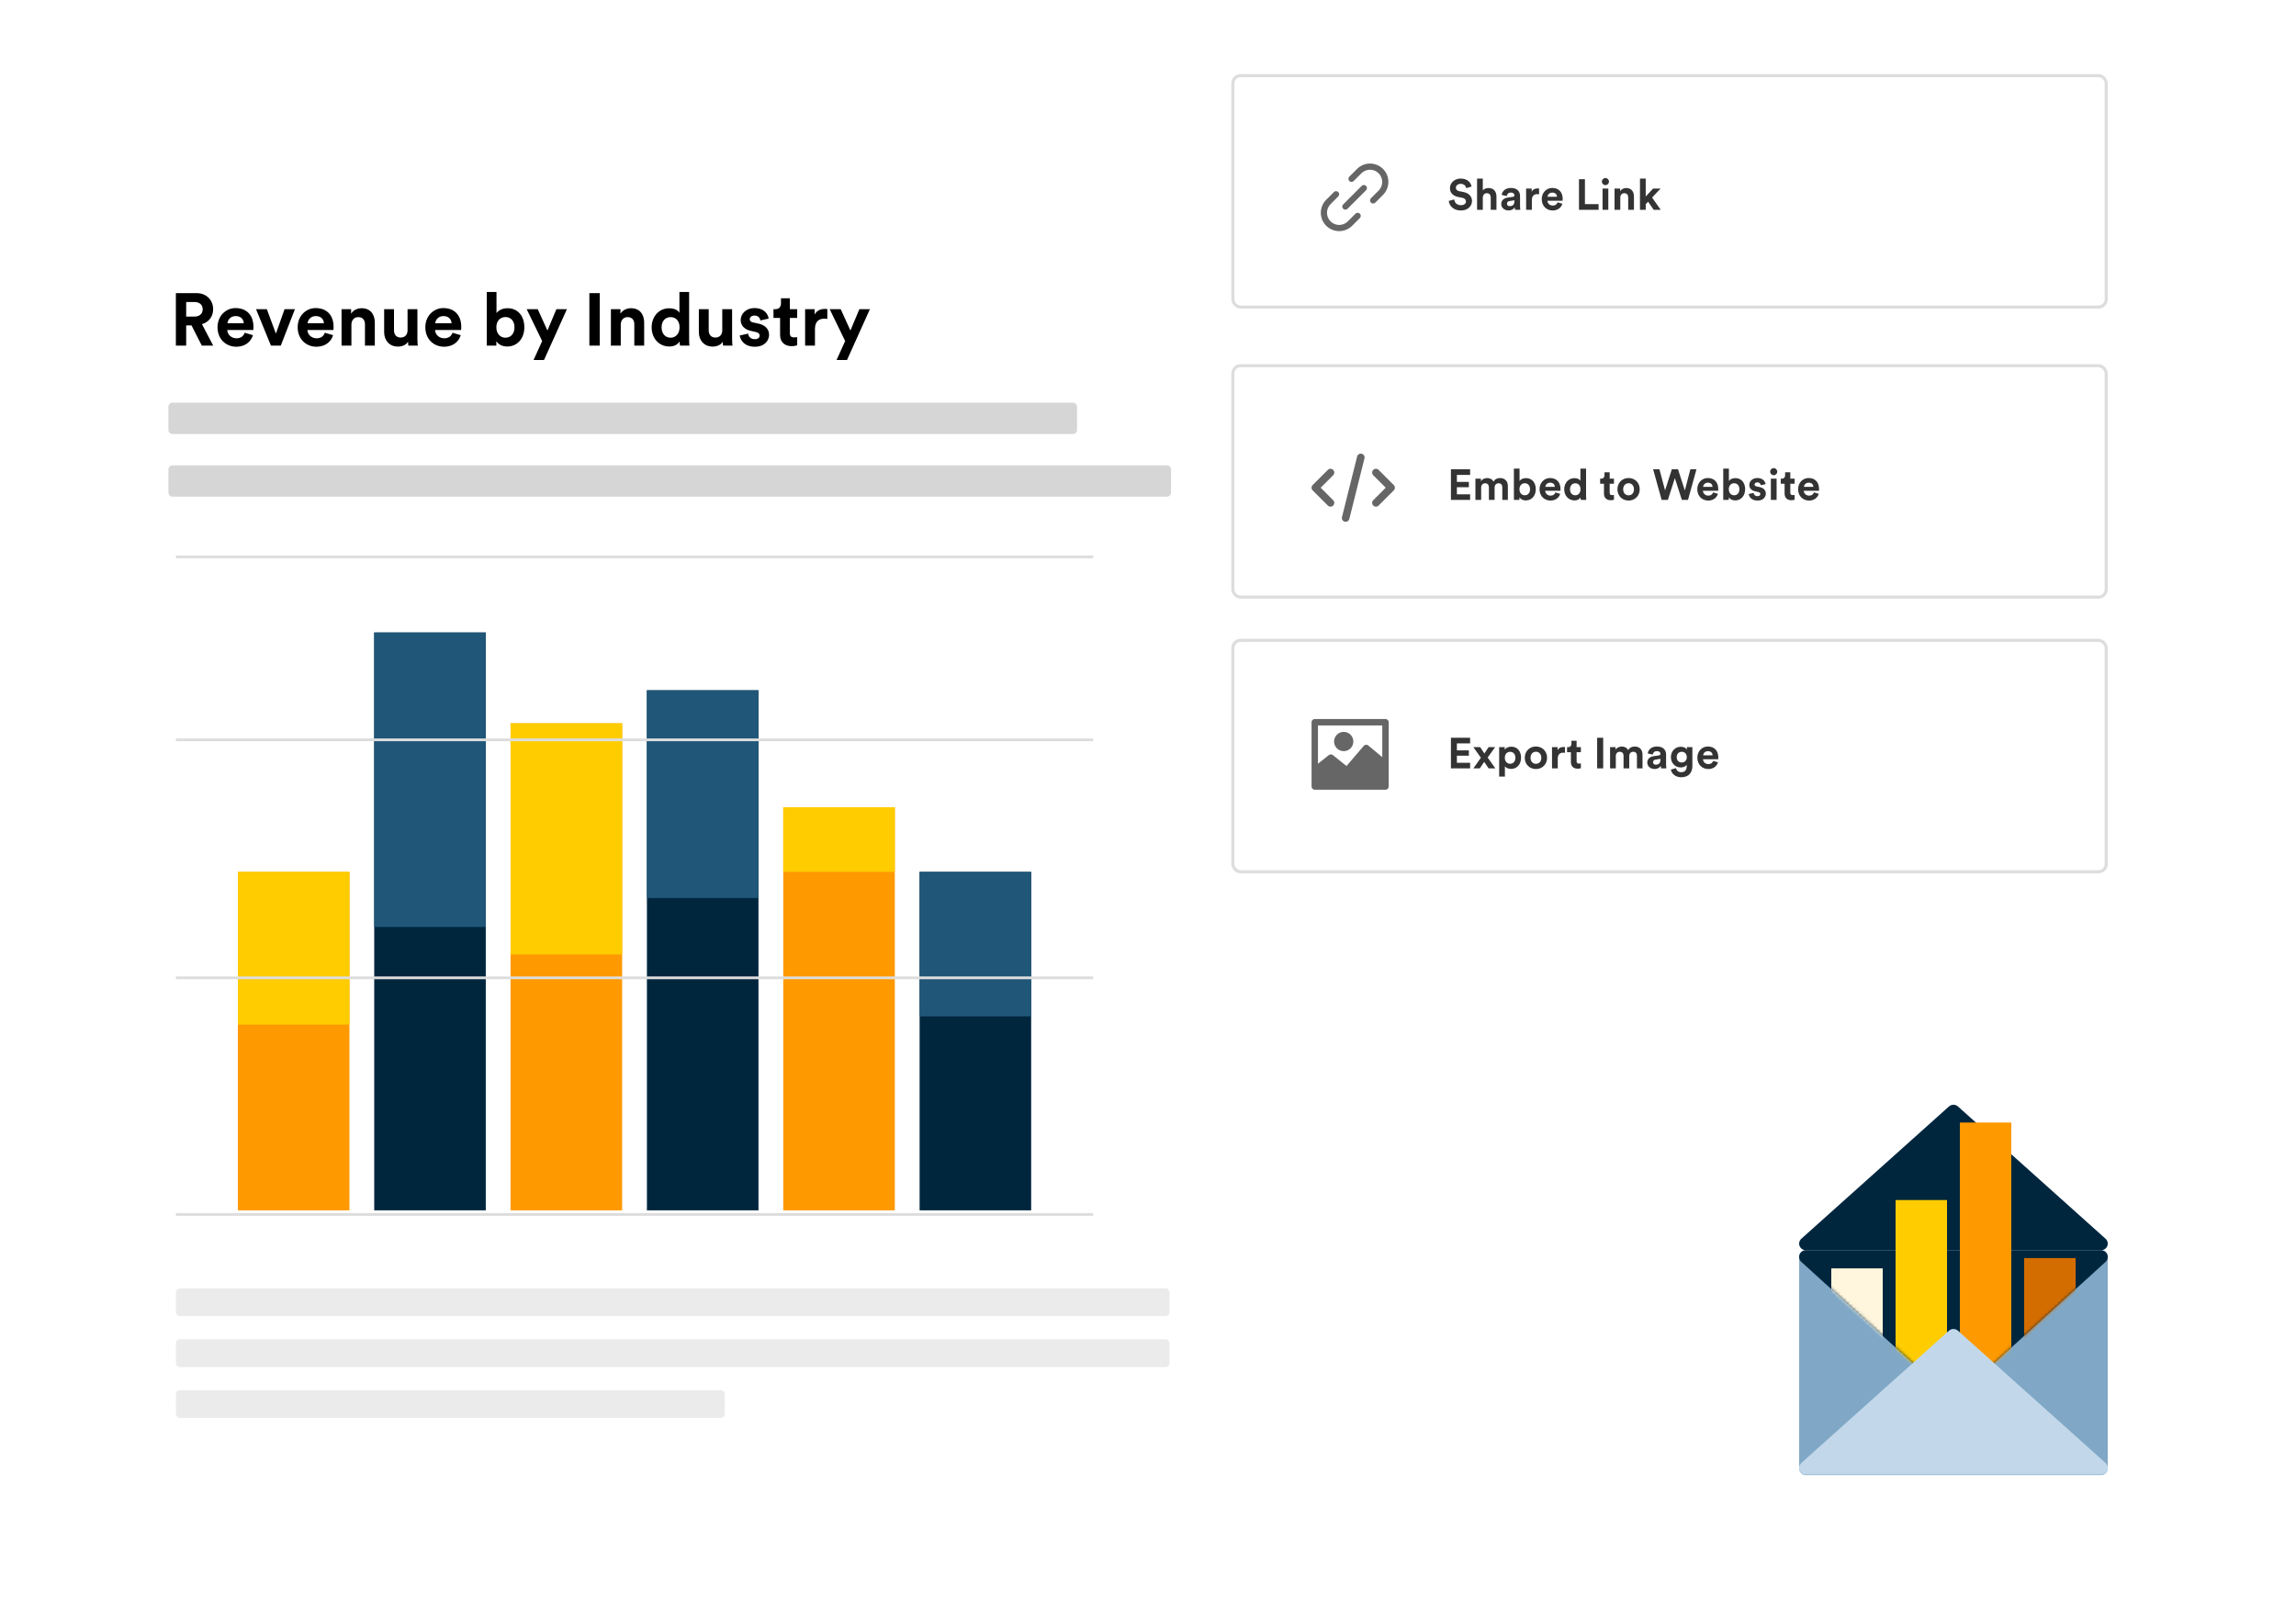 <svg width="744" height="525" viewBox="0 0 744 525" fill="none" xmlns="http://www.w3.org/2000/svg">
<g filter="url(#filter0_d)">
<rect x="24" y="46" width="387" height="448" fill="white"/>
<path opacity="0.2" fill-rule="evenodd" clip-rule="evenodd" d="M55.892 126.491C55.159 126.491 54.564 127.085 54.564 127.818V135.317C54.564 136.05 55.159 136.644 55.892 136.644H347.681C348.415 136.644 349.009 136.05 349.009 135.317V127.818C349.009 127.085 348.415 126.491 347.681 126.491H55.892ZM55.891 146.798C55.158 146.798 54.564 147.392 54.564 148.125V155.624C54.564 156.357 55.158 156.951 55.891 156.951H378.141C378.874 156.951 379.468 156.357 379.468 155.624V148.125C379.468 147.392 378.874 146.798 378.141 146.798H55.891Z" fill="#333333"/>
<rect x="77.083" y="278.542" width="36.149" height="109.675" fill="#FF9900"/>
<rect x="77.083" y="278.542" width="36.149" height="49.487" fill="#FFCC00"/>
<rect x="165.447" y="230.392" width="36.149" height="157.825" fill="#FF9900"/>
<rect x="165.447" y="230.392" width="36.149" height="74.9" fill="#FFCC00"/>
<rect x="253.81" y="257.588" width="36.149" height="130.629" fill="#FF9900"/>
<rect x="253.81" y="257.588" width="36.149" height="20.954" fill="#FFCC00"/>
<rect x="209.628" y="219.691" width="36.149" height="168.525" fill="#00263E"/>
<rect x="297.992" y="278.542" width="36.149" height="109.675" fill="#00263E"/>
<rect x="121.264" y="200.967" width="36.149" height="187.25" fill="#00263E"/>
<rect x="209.628" y="219.691" width="36.149" height="67.321" fill="#205779"/>
<rect x="297.992" y="278.542" width="36.149" height="46.812" fill="#205779"/>
<rect x="121.264" y="200.967" width="36.149" height="95.408" fill="#205779"/>
<g style="mix-blend-mode:multiply">
<rect x="57" y="389.108" width="297.223" height="0.892" fill="#DDDDDD"/>
</g>
<g style="mix-blend-mode:multiply">
<rect x="57" y="312.425" width="297.223" height="0.892" fill="#DDDDDD"/>
</g>
<g style="mix-blend-mode:multiply">
<rect x="57" y="235.296" width="297.223" height="0.892" fill="#DDDDDD"/>
</g>
<g style="mix-blend-mode:multiply">
<rect x="57" y="176" width="297.223" height="0.892" fill="#DDDDDD"/>
</g>
<path d="M65.392 108H69.088L65.44 101.04C67.672 100.392 69.064 98.592 69.064 96.216C69.064 93.264 66.952 90.984 63.64 90.984H56.992V108H60.328V101.448H62.056L65.392 108ZM60.328 98.592V93.864H63.016C64.696 93.864 65.68 94.8 65.68 96.24C65.68 97.632 64.696 98.592 63.016 98.592H60.328ZM73.707 100.752C73.779 99.672 74.691 98.424 76.347 98.424C78.171 98.424 78.939 99.576 78.987 100.752H73.707ZM79.299 103.824C78.915 104.88 78.099 105.624 76.611 105.624C75.027 105.624 73.707 104.496 73.635 102.936H82.083C82.083 102.888 82.131 102.408 82.131 101.952C82.131 98.16 79.947 95.832 76.299 95.832C73.275 95.832 70.491 98.28 70.491 102.048C70.491 106.032 73.347 108.36 76.587 108.36C79.491 108.36 81.363 106.656 81.963 104.616L79.299 103.824ZM95.568 96.192H92.208L89.4 104.112L86.472 96.192H82.968L87.792 108H90.984L95.568 96.192ZM99.675 100.752C99.747 99.672 100.659 98.424 102.315 98.424C104.139 98.424 104.907 99.576 104.955 100.752H99.675ZM105.267 103.824C104.883 104.88 104.067 105.624 102.579 105.624C100.995 105.624 99.675 104.496 99.603 102.936H108.051C108.051 102.888 108.099 102.408 108.099 101.952C108.099 98.16 105.915 95.832 102.267 95.832C99.243 95.832 96.459 98.28 96.459 102.048C96.459 106.032 99.315 108.36 102.555 108.36C105.459 108.36 107.331 106.656 107.931 104.616L105.267 103.824ZM113.871 101.208C113.871 99.84 114.687 98.76 116.079 98.76C117.615 98.76 118.263 99.792 118.263 101.112V108H121.455V100.56C121.455 97.968 120.111 95.88 117.183 95.88C115.911 95.88 114.495 96.432 113.775 97.656V96.192H110.679V108H113.871V101.208ZM132.329 108H135.377C135.329 107.592 135.257 106.776 135.257 105.864V96.192H132.065V103.056C132.065 104.424 131.249 105.384 129.833 105.384C128.345 105.384 127.673 104.328 127.673 103.008V96.192H124.481V103.656C124.481 106.224 126.113 108.312 128.969 108.312C130.217 108.312 131.585 107.832 132.233 106.728C132.233 107.208 132.281 107.76 132.329 108ZM141.043 100.752C141.115 99.672 142.027 98.424 143.683 98.424C145.507 98.424 146.275 99.576 146.323 100.752H141.043ZM146.635 103.824C146.251 104.88 145.435 105.624 143.947 105.624C142.363 105.624 141.043 104.496 140.971 102.936H149.419C149.419 102.888 149.467 102.408 149.467 101.952C149.467 98.16 147.283 95.832 143.635 95.832C140.611 95.832 137.827 98.28 137.827 102.048C137.827 106.032 140.683 108.36 143.923 108.36C146.827 108.36 148.699 106.656 149.299 104.616L146.635 103.824ZM160.837 108V106.56C161.461 107.568 162.709 108.288 164.341 108.288C167.701 108.288 169.909 105.624 169.909 102.048C169.909 98.544 167.917 95.88 164.461 95.88C162.709 95.88 161.413 96.648 160.885 97.488V90.624H157.741V108H160.837ZM166.717 102.072C166.717 104.232 165.421 105.432 163.789 105.432C162.181 105.432 160.837 104.208 160.837 102.072C160.837 99.912 162.181 98.736 163.789 98.736C165.421 98.736 166.717 99.912 166.717 102.072ZM176.287 112.656L183.703 96.192H180.295L177.391 103.104L174.247 96.192H170.671L175.687 106.512L172.903 112.656H176.287ZM194.344 108V90.984H190.984V108H194.344ZM201.152 101.208C201.152 99.84 201.968 98.76 203.36 98.76C204.896 98.76 205.544 99.792 205.544 101.112V108H208.736V100.56C208.736 97.968 207.392 95.88 204.464 95.88C203.192 95.88 201.776 96.432 201.056 97.656V96.192H197.96V108H201.152V101.208ZM223.306 90.624H220.162V97.368C219.826 96.744 218.866 95.904 216.826 95.904C213.49 95.904 211.162 98.616 211.162 102.072C211.162 105.648 213.562 108.288 216.922 108.288C218.506 108.288 219.706 107.568 220.234 106.632C220.234 107.184 220.306 107.76 220.354 108H223.402C223.354 107.52 223.306 106.656 223.306 105.864V90.624ZM214.378 102.072C214.378 99.96 215.674 98.76 217.306 98.76C218.938 98.76 220.21 99.936 220.21 102.048C220.21 104.184 218.938 105.432 217.306 105.432C215.626 105.432 214.378 104.184 214.378 102.072ZM234.305 108H237.353C237.305 107.592 237.233 106.776 237.233 105.864V96.192H234.041V103.056C234.041 104.424 233.225 105.384 231.809 105.384C230.321 105.384 229.649 104.328 229.649 103.008V96.192H226.457V103.656C226.457 106.224 228.089 108.312 230.945 108.312C232.193 108.312 233.561 107.832 234.209 106.728C234.209 107.208 234.257 107.76 234.305 108ZM239.707 104.712C239.851 106.056 241.075 108.36 244.627 108.36C247.723 108.36 249.211 106.392 249.211 104.472C249.211 102.744 248.035 101.328 245.707 100.848L244.027 100.488C243.379 100.368 242.947 100.008 242.947 99.432C242.947 98.76 243.619 98.256 244.459 98.256C245.803 98.256 246.307 99.144 246.403 99.84L249.067 99.24C248.923 97.968 247.795 95.832 244.435 95.832C241.891 95.832 240.019 97.584 240.019 99.696C240.019 101.352 241.051 102.72 243.331 103.224L244.891 103.584C245.803 103.776 246.163 104.208 246.163 104.736C246.163 105.36 245.659 105.912 244.603 105.912C243.211 105.912 242.515 105.048 242.443 104.112L239.707 104.712ZM255.948 92.664H253.068V94.32C253.068 95.376 252.492 96.192 251.244 96.192H250.644V99.024H252.78V104.52C252.78 106.8 254.22 108.168 256.524 108.168C257.46 108.168 258.036 108 258.324 107.88V105.24C258.156 105.288 257.724 105.336 257.34 105.336C256.428 105.336 255.948 105 255.948 103.968V99.024H258.324V96.192H255.948V92.664ZM268.09 96.144C267.85 96.12 267.61 96.096 267.346 96.096C266.338 96.096 264.706 96.384 263.986 97.944V96.192H260.89V108H264.082V102.6C264.082 100.056 265.498 99.264 267.13 99.264C267.418 99.264 267.73 99.288 268.09 99.36V96.144ZM274.467 112.656L281.883 96.192H278.475L275.571 103.104L272.427 96.192H268.851L273.867 106.512L271.083 112.656H274.467Z" fill="black"/>
</g>
<path opacity="0.1" fill-rule="evenodd" clip-rule="evenodd" d="M57 418.827C57 418.094 57.595 417.5 58.328 417.5H377.673C378.406 417.5 379 418.094 379 418.827V425.173C379 425.906 378.406 426.5 377.673 426.5H58.328C57.595 426.5 57 425.906 57 425.173V418.827ZM57 435.327C57 434.594 57.594 434 58.328 434H377.672C378.405 434 379 434.594 379 435.327V441.673C379 442.406 378.405 443 377.672 443H58.328C57.594 443 57 442.406 57 441.673V435.327ZM58.328 450.5C57.594 450.5 57 451.094 57 451.827V458.173C57 458.906 57.594 459.5 58.328 459.5H233.539C234.272 459.5 234.867 458.906 234.867 458.173V451.827C234.867 451.094 234.272 450.5 233.539 450.5H58.328Z" fill="#333333"/>
<g filter="url(#filter1_d)">
<rect x="399.5" y="20.5" width="283" height="75" rx="2.5" fill="white" stroke="#DDDDDD"/>
<path d="M476.854 56.44C476.63 55.32 475.706 53.864 473.298 53.864C471.422 53.864 469.84 55.208 469.84 56.972C469.84 58.47 470.862 59.492 472.444 59.814L473.83 60.094C474.6 60.248 475.034 60.696 475.034 61.27C475.034 61.97 474.46 62.488 473.424 62.488C472.024 62.488 471.338 61.606 471.254 60.626L469.462 61.102C469.616 62.516 470.778 64.21 473.41 64.21C475.72 64.21 476.994 62.67 476.994 61.144C476.994 59.744 476.028 58.568 474.222 58.218L472.836 57.952C472.108 57.812 471.758 57.378 471.758 56.832C471.758 56.174 472.374 55.572 473.312 55.572C474.572 55.572 475.02 56.426 475.118 56.972L476.854 56.44ZM480.493 59.954C480.535 59.198 480.997 58.61 481.781 58.61C482.677 58.61 483.055 59.212 483.055 59.982V64H484.917V59.66C484.917 58.148 484.105 56.93 482.355 56.93C481.697 56.93 480.941 57.154 480.493 57.686V53.864H478.631V64H480.493V59.954ZM486.466 62.124C486.466 63.202 487.362 64.196 488.832 64.196C489.854 64.196 490.512 63.72 490.862 63.174C490.862 63.44 490.89 63.818 490.932 64H492.64C492.598 63.762 492.556 63.272 492.556 62.908V59.52C492.556 58.134 491.744 56.902 489.56 56.902C487.712 56.902 486.718 58.092 486.606 59.17L488.258 59.52C488.314 58.918 488.762 58.4 489.574 58.4C490.358 58.4 490.736 58.806 490.736 59.296C490.736 59.534 490.61 59.73 490.218 59.786L488.524 60.038C487.376 60.206 486.466 60.892 486.466 62.124ZM489.224 62.81C488.622 62.81 488.328 62.418 488.328 62.012C488.328 61.48 488.706 61.214 489.182 61.144L490.736 60.906V61.214C490.736 62.432 490.008 62.81 489.224 62.81ZM498.725 57.084C498.585 57.07 498.445 57.056 498.291 57.056C497.703 57.056 496.751 57.224 496.331 58.134V57.112H494.525V64H496.387V60.85C496.387 59.366 497.213 58.904 498.165 58.904C498.333 58.904 498.515 58.918 498.725 58.96V57.084ZM501.461 59.772C501.503 59.142 502.035 58.414 503.001 58.414C504.065 58.414 504.513 59.086 504.541 59.772H501.461ZM504.723 61.564C504.499 62.18 504.023 62.614 503.155 62.614C502.231 62.614 501.461 61.956 501.419 61.046H506.347C506.347 61.018 506.375 60.738 506.375 60.472C506.375 58.26 505.101 56.902 502.973 56.902C501.209 56.902 499.585 58.33 499.585 60.528C499.585 62.852 501.251 64.21 503.141 64.21C504.835 64.21 505.927 63.216 506.277 62.026L504.723 61.564ZM518.008 64V62.152H513.584V54.074H511.652V64H518.008ZM521.162 64V57.112H519.3V64H521.162ZM519.076 54.858C519.076 55.474 519.594 55.992 520.224 55.992C520.868 55.992 521.372 55.474 521.372 54.858C521.372 54.214 520.868 53.696 520.224 53.696C519.594 53.696 519.076 54.214 519.076 54.858ZM525.042 60.038C525.042 59.24 525.518 58.61 526.33 58.61C527.226 58.61 527.604 59.212 527.604 59.982V64H529.466V59.66C529.466 58.148 528.682 56.93 526.974 56.93C526.232 56.93 525.406 57.252 524.986 57.966V57.112H523.18V64H525.042V60.038ZM538.099 57.112H535.663L533.283 59.674V53.864H531.421V64H533.283V62.18L534.053 61.368L535.873 64H538.155L535.341 60.01L538.099 57.112Z" fill="#333333"/>
<path fill-rule="evenodd" clip-rule="evenodd" d="M444.241 60.24C443.85 60.631 443.85 61.263 444.241 61.654C444.436 61.849 444.692 61.947 444.948 61.947C445.204 61.947 445.46 61.849 445.655 61.654L448.155 59.154C450.475 56.835 450.475 53.059 448.155 50.74C445.835 48.42 442.061 48.42 439.741 50.74L437.241 53.24C436.85 53.631 436.85 54.263 437.241 54.654C437.632 55.045 438.264 55.045 438.655 54.654L441.155 52.154C442.696 50.615 445.2 50.615 446.741 52.154C448.281 53.694 448.281 56.2 446.741 57.74L444.241 60.24Z" fill="#666666"/>
<path fill-rule="evenodd" clip-rule="evenodd" d="M433.654 59.654C434.045 59.264 434.045 58.632 433.654 58.24C433.263 57.849 432.631 57.849 432.24 58.24L429.74 60.74C427.42 63.059 427.42 66.835 429.74 69.154C430.9 70.314 432.424 70.894 433.947 70.894C435.47 70.894 436.994 70.314 438.154 69.154L440.654 66.654C441.045 66.263 441.045 65.632 440.654 65.24C440.263 64.85 439.631 64.85 439.24 65.24L436.74 67.74C435.199 69.279 432.695 69.279 431.154 67.74C429.614 66.201 429.614 63.694 431.154 62.154L433.654 59.654Z" fill="#666666"/>
<path fill-rule="evenodd" clip-rule="evenodd" d="M442.655 56.24C442.264 55.849 441.632 55.849 441.241 56.24L435.241 62.24C434.85 62.632 434.85 63.264 435.241 63.654C435.436 63.849 435.692 63.947 435.948 63.947C436.204 63.947 436.46 63.849 436.655 63.654L442.655 57.654C443.046 57.264 443.046 56.632 442.655 56.24Z" fill="#666666"/>
</g>
<g filter="url(#filter2_d)">
<rect x="399.5" y="114.5" width="283" height="75" rx="2.5" fill="white" stroke="#DDDDDD"/>
<path d="M476.378 158V156.18H472.094V153.884H475.972V152.162H472.094V149.894H476.378V148.074H470.162V158H476.378ZM479.959 158V153.968C479.959 153.212 480.435 152.61 481.247 152.61C482.087 152.61 482.465 153.17 482.465 153.912V158H484.313V153.968C484.313 153.226 484.789 152.61 485.587 152.61C486.441 152.61 486.805 153.17 486.805 153.912V158H488.611V153.534C488.611 151.686 487.393 150.916 486.119 150.916C485.209 150.916 484.481 151.224 483.935 152.064C483.585 151.322 482.829 150.916 481.891 150.916C481.135 150.916 480.253 151.28 479.875 151.952V151.112H478.097V158H479.959ZM492.369 158V157.16C492.733 157.748 493.461 158.168 494.413 158.168C496.373 158.168 497.661 156.614 497.661 154.528C497.661 152.484 496.499 150.93 494.483 150.93C493.461 150.93 492.705 151.378 492.397 151.868V147.864H490.563V158H492.369ZM495.799 154.542C495.799 155.802 495.043 156.502 494.091 156.502C493.153 156.502 492.369 155.788 492.369 154.542C492.369 153.282 493.153 152.596 494.091 152.596C495.043 152.596 495.799 153.282 495.799 154.542ZM500.753 153.772C500.795 153.142 501.327 152.414 502.293 152.414C503.357 152.414 503.805 153.086 503.833 153.772H500.753ZM504.015 155.564C503.791 156.18 503.315 156.614 502.447 156.614C501.523 156.614 500.753 155.956 500.711 155.046H505.639C505.639 155.018 505.667 154.738 505.667 154.472C505.667 152.26 504.393 150.902 502.265 150.902C500.501 150.902 498.877 152.33 498.877 154.528C498.877 156.852 500.543 158.21 502.433 158.21C504.127 158.21 505.219 157.216 505.569 156.026L504.015 155.564ZM513.955 147.864H512.121V151.798C511.925 151.434 511.365 150.944 510.175 150.944C508.229 150.944 506.871 152.526 506.871 154.542C506.871 156.628 508.271 158.168 510.231 158.168C511.155 158.168 511.855 157.748 512.163 157.202C512.163 157.524 512.205 157.86 512.233 158H514.011C513.983 157.72 513.955 157.216 513.955 156.754V147.864ZM508.747 154.542C508.747 153.31 509.503 152.61 510.455 152.61C511.407 152.61 512.149 153.296 512.149 154.528C512.149 155.774 511.407 156.502 510.455 156.502C509.475 156.502 508.747 155.774 508.747 154.542ZM521.602 149.054H519.922V150.02C519.922 150.636 519.586 151.112 518.858 151.112H518.508V152.764H519.754V155.97C519.754 157.3 520.594 158.098 521.938 158.098C522.484 158.098 522.82 158 522.988 157.93V156.39C522.89 156.418 522.638 156.446 522.414 156.446C521.882 156.446 521.602 156.25 521.602 155.648V152.764H522.988V151.112H521.602V149.054ZM527.728 156.516C526.818 156.516 525.978 155.844 525.978 154.556C525.978 153.254 526.818 152.596 527.728 152.596C528.638 152.596 529.478 153.254 529.478 154.556C529.478 155.858 528.638 156.516 527.728 156.516ZM527.728 150.902C525.67 150.902 524.116 152.428 524.116 154.556C524.116 156.67 525.67 158.21 527.728 158.21C529.786 158.21 531.34 156.67 531.34 154.556C531.34 152.428 529.786 150.902 527.728 150.902ZM545.96 154.934L543.748 148.074H541.746L539.548 154.906L537.728 148.074H535.684L538.442 158H540.458L542.726 150.93L544.994 158H546.982L549.726 148.074H547.752L545.96 154.934ZM551.864 153.772C551.906 153.142 552.438 152.414 553.404 152.414C554.468 152.414 554.916 153.086 554.944 153.772H551.864ZM555.126 155.564C554.902 156.18 554.426 156.614 553.558 156.614C552.634 156.614 551.864 155.956 551.822 155.046H556.75C556.75 155.018 556.778 154.738 556.778 154.472C556.778 152.26 555.504 150.902 553.376 150.902C551.612 150.902 549.988 152.33 549.988 154.528C549.988 156.852 551.654 158.21 553.544 158.21C555.238 158.21 556.33 157.216 556.68 156.026L555.126 155.564ZM560.209 158V157.16C560.573 157.748 561.301 158.168 562.253 158.168C564.213 158.168 565.501 156.614 565.501 154.528C565.501 152.484 564.339 150.93 562.323 150.93C561.301 150.93 560.545 151.378 560.237 151.868V147.864H558.403V158H560.209ZM563.639 154.542C563.639 155.802 562.883 156.502 561.931 156.502C560.993 156.502 560.209 155.788 560.209 154.542C560.209 153.282 560.993 152.596 561.931 152.596C562.883 152.596 563.639 153.282 563.639 154.542ZM566.66 156.082C566.744 156.866 567.458 158.21 569.53 158.21C571.336 158.21 572.204 157.062 572.204 155.942C572.204 154.934 571.518 154.108 570.16 153.828L569.18 153.618C568.802 153.548 568.55 153.338 568.55 153.002C568.55 152.61 568.942 152.316 569.432 152.316C570.216 152.316 570.51 152.834 570.566 153.24L572.12 152.89C572.036 152.148 571.378 150.902 569.418 150.902C567.934 150.902 566.842 151.924 566.842 153.156C566.842 154.122 567.444 154.92 568.774 155.214L569.684 155.424C570.216 155.536 570.426 155.788 570.426 156.096C570.426 156.46 570.132 156.782 569.516 156.782C568.704 156.782 568.298 156.278 568.256 155.732L566.66 156.082ZM575.694 158V151.112H573.832V158H575.694ZM573.608 148.858C573.608 149.474 574.126 149.992 574.756 149.992C575.4 149.992 575.904 149.474 575.904 148.858C575.904 148.214 575.4 147.696 574.756 147.696C574.126 147.696 573.608 148.214 573.608 148.858ZM580.134 149.054H578.454V150.02C578.454 150.636 578.118 151.112 577.39 151.112H577.04V152.764H578.286V155.97C578.286 157.3 579.126 158.098 580.47 158.098C581.016 158.098 581.352 158 581.52 157.93V156.39C581.422 156.418 581.17 156.446 580.946 156.446C580.414 156.446 580.134 156.25 580.134 155.648V152.764H581.52V151.112H580.134V149.054ZM584.538 153.772C584.58 153.142 585.112 152.414 586.078 152.414C587.142 152.414 587.59 153.086 587.618 153.772H584.538ZM587.8 155.564C587.576 156.18 587.1 156.614 586.232 156.614C585.308 156.614 584.538 155.956 584.496 155.046H589.424C589.424 155.018 589.452 154.738 589.452 154.472C589.452 152.26 588.178 150.902 586.05 150.902C584.286 150.902 582.662 152.33 582.662 154.528C582.662 156.852 584.328 158.21 586.218 158.21C587.912 158.21 589.004 157.216 589.354 156.026L587.8 155.564Z" fill="#333333"/>
<path fill-rule="evenodd" clip-rule="evenodd" d="M430.269 159.821C430.508 160.06 430.822 160.181 431.137 160.181C431.451 160.181 431.765 160.06 432.004 159.821C432.484 159.341 432.484 158.566 432.004 158.086L427.963 154.044L432.004 150.003C432.484 149.523 432.484 148.748 432.004 148.268C431.524 147.788 430.749 147.788 430.269 148.268L425.36 153.177C424.88 153.657 424.88 154.432 425.36 154.912L430.269 159.821Z" fill="#666666"/>
<path fill-rule="evenodd" clip-rule="evenodd" d="M444.996 159.821C445.235 160.06 445.55 160.181 445.864 160.181C446.178 160.181 446.492 160.06 446.731 159.821L451.64 154.912C452.12 154.432 452.12 153.657 451.64 153.177L446.731 148.268C446.252 147.788 445.476 147.788 444.996 148.268C444.516 148.748 444.516 149.523 444.996 150.003L449.037 154.044L444.996 158.086C444.516 158.566 444.516 159.341 444.996 159.821Z" fill="#666666"/>
<path fill-rule="evenodd" clip-rule="evenodd" d="M435.748 165.053C435.849 165.078 435.948 165.089 436.048 165.089C436.596 165.089 437.097 164.719 437.237 164.159L442.146 144.523C442.31 143.867 441.91 143.2 441.252 143.037C440.599 142.873 439.929 143.27 439.764 143.929L434.855 163.565C434.691 164.222 435.09 164.888 435.748 165.053Z" fill="#666666"/>
</g>
<g filter="url(#filter3_d)">
<rect x="399.5" y="203.5" width="283" height="75" rx="2.5" fill="white" stroke="#DDDDDD"/>
<path d="M476.378 245V243.18H472.094V240.884H475.972V239.162H472.094V236.894H476.378V235.074H470.162V245H476.378ZM477.423 245H479.523C479.761 244.622 480.685 243.264 480.937 242.886L482.379 245H484.563L482.071 241.486L484.479 238.112H482.365L481.007 240.156C480.769 239.778 479.873 238.49 479.635 238.112H477.423L479.873 241.542L477.423 245ZM487.654 247.66V244.328C487.99 244.79 488.69 245.168 489.642 245.168C491.588 245.168 492.89 243.628 492.89 241.542C492.89 239.498 491.728 237.958 489.712 237.958C488.676 237.958 487.906 238.42 487.598 238.952V238.112H485.792V247.66H487.654ZM491.056 241.556C491.056 242.788 490.3 243.502 489.348 243.502C488.396 243.502 487.626 242.774 487.626 241.556C487.626 240.338 488.396 239.624 489.348 239.624C490.3 239.624 491.056 240.338 491.056 241.556ZM497.703 243.516C496.793 243.516 495.953 242.844 495.953 241.556C495.953 240.254 496.793 239.596 497.703 239.596C498.613 239.596 499.453 240.254 499.453 241.556C499.453 242.858 498.613 243.516 497.703 243.516ZM497.703 237.902C495.645 237.902 494.091 239.428 494.091 241.556C494.091 243.67 495.645 245.21 497.703 245.21C499.761 245.21 501.315 243.67 501.315 241.556C501.315 239.428 499.761 237.902 497.703 237.902ZM507.116 238.084C506.976 238.07 506.836 238.056 506.682 238.056C506.094 238.056 505.142 238.224 504.722 239.134V238.112H502.916V245H504.778V241.85C504.778 240.366 505.604 239.904 506.556 239.904C506.724 239.904 506.906 239.918 507.116 239.96V238.084ZM510.886 236.054H509.206V237.02C509.206 237.636 508.87 238.112 508.142 238.112H507.792V239.764H509.038V242.97C509.038 244.3 509.878 245.098 511.222 245.098C511.768 245.098 512.104 245 512.272 244.93V243.39C512.174 243.418 511.922 243.446 511.698 243.446C511.166 243.446 510.886 243.25 510.886 242.648V239.764H512.272V238.112H510.886V236.054ZM519.501 245V235.074H517.541V245H519.501ZM523.592 245V240.968C523.592 240.212 524.068 239.61 524.88 239.61C525.72 239.61 526.098 240.17 526.098 240.912V245H527.946V240.968C527.946 240.226 528.422 239.61 529.22 239.61C530.074 239.61 530.438 240.17 530.438 240.912V245H532.244V240.534C532.244 238.686 531.026 237.916 529.752 237.916C528.842 237.916 528.114 238.224 527.568 239.064C527.218 238.322 526.462 237.916 525.524 237.916C524.768 237.916 523.886 238.28 523.508 238.952V238.112H521.73V245H523.592ZM533.79 243.124C533.79 244.202 534.686 245.196 536.156 245.196C537.178 245.196 537.836 244.72 538.186 244.174C538.186 244.44 538.214 244.818 538.256 245H539.964C539.922 244.762 539.88 244.272 539.88 243.908V240.52C539.88 239.134 539.068 237.902 536.884 237.902C535.036 237.902 534.042 239.092 533.93 240.17L535.582 240.52C535.638 239.918 536.086 239.4 536.898 239.4C537.682 239.4 538.06 239.806 538.06 240.296C538.06 240.534 537.934 240.73 537.542 240.786L535.848 241.038C534.7 241.206 533.79 241.892 533.79 243.124ZM536.548 243.81C535.946 243.81 535.652 243.418 535.652 243.012C535.652 242.48 536.03 242.214 536.506 242.144L538.06 241.906V242.214C538.06 243.432 537.332 243.81 536.548 243.81ZM541.443 245.378C541.639 246.694 542.899 247.87 544.789 247.87C547.379 247.87 548.401 246.148 548.401 244.258V238.112H546.609V238.924C546.371 238.462 545.741 237.986 544.649 237.986C542.759 237.986 541.443 239.526 541.443 241.346C541.443 243.278 542.815 244.692 544.649 244.692C545.643 244.692 546.287 244.258 546.567 243.81V244.314C546.567 245.644 545.909 246.232 544.733 246.232C543.851 246.232 543.249 245.686 543.123 244.93L541.443 245.378ZM544.971 243.096C544.005 243.096 543.319 242.424 543.319 241.346C543.319 240.282 544.047 239.61 544.971 239.61C545.867 239.61 546.595 240.282 546.595 241.346C546.595 242.41 545.923 243.096 544.971 243.096ZM551.888 240.772C551.93 240.142 552.462 239.414 553.428 239.414C554.492 239.414 554.94 240.086 554.968 240.772H551.888ZM555.15 242.564C554.926 243.18 554.45 243.614 553.582 243.614C552.658 243.614 551.888 242.956 551.846 242.046H556.774C556.774 242.018 556.802 241.738 556.802 241.472C556.802 239.26 555.528 237.902 553.4 237.902C551.636 237.902 550.012 239.33 550.012 241.528C550.012 243.852 551.678 245.21 553.568 245.21C555.262 245.21 556.354 244.216 556.704 243.026L555.15 242.564Z" fill="#333333"/>
<path fill-rule="evenodd" clip-rule="evenodd" d="M447.916 241.36L443.374 237.575C442.935 237.212 442.288 237.265 441.917 237.698L436.322 244.225L431.9 240.687C431.519 240.384 430.979 240.384 430.598 240.687L427.082 243.499V231.084H447.916V241.36ZM448.958 229H426.042C425.467 229 425 229.467 425 230.042V250.875C425 251.451 425.467 251.917 426.042 251.917H448.958C449.533 251.917 450 251.451 450 250.875V230.042C450 229.467 449.533 229 448.958 229Z" fill="#666666"/>
<path fill-rule="evenodd" clip-rule="evenodd" d="M435.417 239.416C437.14 239.416 438.542 238.014 438.542 236.291C438.542 234.568 437.14 233.166 435.417 233.166C433.694 233.166 432.292 234.568 432.292 236.291C432.292 238.014 433.694 239.416 435.417 239.416Z" fill="#666666"/>
</g>
<path d="M680.826 478H585.174C583.973 478 583 477.041 583 475.857V407.286C583 406.102 583.973 405.143 585.174 405.143H680.826C682.027 405.143 683 406.102 683 407.286V475.857C683 477.041 682.027 478 680.826 478Z" fill="#80A8C6"/>
<path d="M633 452.969C632.476 452.969 631.952 452.78 631.537 452.404L583.711 408.926C583.047 408.321 582.823 407.37 583.146 406.533C583.47 405.695 584.276 405.143 585.174 405.143H680.826C681.724 405.143 682.53 405.695 682.854 406.533C683.178 407.37 682.954 408.321 682.289 408.926L634.463 452.404C634.048 452.78 633.524 452.969 633 452.969Z" fill="#00263E"/>
<path d="M633 358C632.476 358 631.952 358.186 631.537 358.557L583.711 401.414C583.047 402.01 582.823 402.948 583.146 403.772C583.47 404.599 584.276 405.143 585.174 405.143H680.826C681.724 405.143 682.53 404.599 682.854 403.772C683.178 402.948 682.954 402.01 682.289 401.414L634.463 358.557C634.048 358.186 633.524 358 633 358Z" fill="#00263E"/>
<mask id="mask0" mask-type="alpha" maskUnits="userSpaceOnUse" x="583" y="358" width="100" height="95">
<path d="M631.537 452.404C631.952 452.78 632.476 452.969 633 452.969C633.524 452.969 634.048 452.78 634.463 452.404L682.289 408.926V358.238H583.711V408.926L631.537 452.404Z" fill="white"/>
</mask>
<g mask="url(#mask0)">
<path fill-rule="evenodd" clip-rule="evenodd" d="M672.583 407.689V441.737H655.917V407.689H672.583Z" fill="#D46D00"/>
<path fill-rule="evenodd" clip-rule="evenodd" d="M651.75 363.761V441.737H635.083V363.761H651.75Z" fill="#FF9900"/>
<path fill-rule="evenodd" clip-rule="evenodd" d="M630.917 388.88V441.737H614.25V388.88H630.917Z" fill="#FFCC00"/>
<path fill-rule="evenodd" clip-rule="evenodd" d="M610.083 411.023V441.737H593.417V411.023H610.083Z" fill="#FFF6DD"/>
</g>
<path d="M633 430.666C633.524 430.666 634.048 430.852 634.463 431.222L682.289 474.079C682.954 474.676 683.178 475.613 682.854 476.438C682.53 477.264 681.724 477.808 680.826 477.808H585.174C584.276 477.808 583.47 477.264 583.146 476.438C582.823 475.613 583.047 474.676 583.711 474.079L631.537 431.222C631.952 430.852 632.476 430.666 633 430.666Z" fill="#C2D8EA"/>
<defs>
<filter id="filter0_d" x="0" y="26" width="435" height="496" filterUnits="userSpaceOnUse" color-interpolation-filters="sRGB">
<feFlood flood-opacity="0" result="BackgroundImageFix"/>
<feColorMatrix in="SourceAlpha" type="matrix" values="0 0 0 0 0 0 0 0 0 0 0 0 0 0 0 0 0 0 127 0"/>
<feOffset dy="4"/>
<feGaussianBlur stdDeviation="12"/>
<feColorMatrix type="matrix" values="0 0 0 0 0 0 0 0 0 0 0 0 0 0 0 0 0 0 0.25 0"/>
<feBlend mode="normal" in2="BackgroundImageFix" result="effect1_dropShadow"/>
<feBlend mode="normal" in="SourceGraphic" in2="effect1_dropShadow" result="shape"/>
</filter>
<filter id="filter1_d" x="375" y="0" width="332" height="124" filterUnits="userSpaceOnUse" color-interpolation-filters="sRGB">
<feFlood flood-opacity="0" result="BackgroundImageFix"/>
<feColorMatrix in="SourceAlpha" type="matrix" values="0 0 0 0 0 0 0 0 0 0 0 0 0 0 0 0 0 0 127 0"/>
<feOffset dy="4"/>
<feGaussianBlur stdDeviation="12"/>
<feColorMatrix type="matrix" values="0 0 0 0 0 0 0 0 0 0 0 0 0 0 0 0 0 0 0.25 0"/>
<feBlend mode="normal" in2="BackgroundImageFix" result="effect1_dropShadow"/>
<feBlend mode="normal" in="SourceGraphic" in2="effect1_dropShadow" result="shape"/>
</filter>
<filter id="filter2_d" x="375" y="94" width="332" height="124" filterUnits="userSpaceOnUse" color-interpolation-filters="sRGB">
<feFlood flood-opacity="0" result="BackgroundImageFix"/>
<feColorMatrix in="SourceAlpha" type="matrix" values="0 0 0 0 0 0 0 0 0 0 0 0 0 0 0 0 0 0 127 0"/>
<feOffset dy="4"/>
<feGaussianBlur stdDeviation="12"/>
<feColorMatrix type="matrix" values="0 0 0 0 0 0 0 0 0 0 0 0 0 0 0 0 0 0 0.25 0"/>
<feBlend mode="normal" in2="BackgroundImageFix" result="effect1_dropShadow"/>
<feBlend mode="normal" in="SourceGraphic" in2="effect1_dropShadow" result="shape"/>
</filter>
<filter id="filter3_d" x="375" y="183" width="332" height="124" filterUnits="userSpaceOnUse" color-interpolation-filters="sRGB">
<feFlood flood-opacity="0" result="BackgroundImageFix"/>
<feColorMatrix in="SourceAlpha" type="matrix" values="0 0 0 0 0 0 0 0 0 0 0 0 0 0 0 0 0 0 127 0"/>
<feOffset dy="4"/>
<feGaussianBlur stdDeviation="12"/>
<feColorMatrix type="matrix" values="0 0 0 0 0 0 0 0 0 0 0 0 0 0 0 0 0 0 0.25 0"/>
<feBlend mode="normal" in2="BackgroundImageFix" result="effect1_dropShadow"/>
<feBlend mode="normal" in="SourceGraphic" in2="effect1_dropShadow" result="shape"/>
</filter>
</defs>
</svg>
